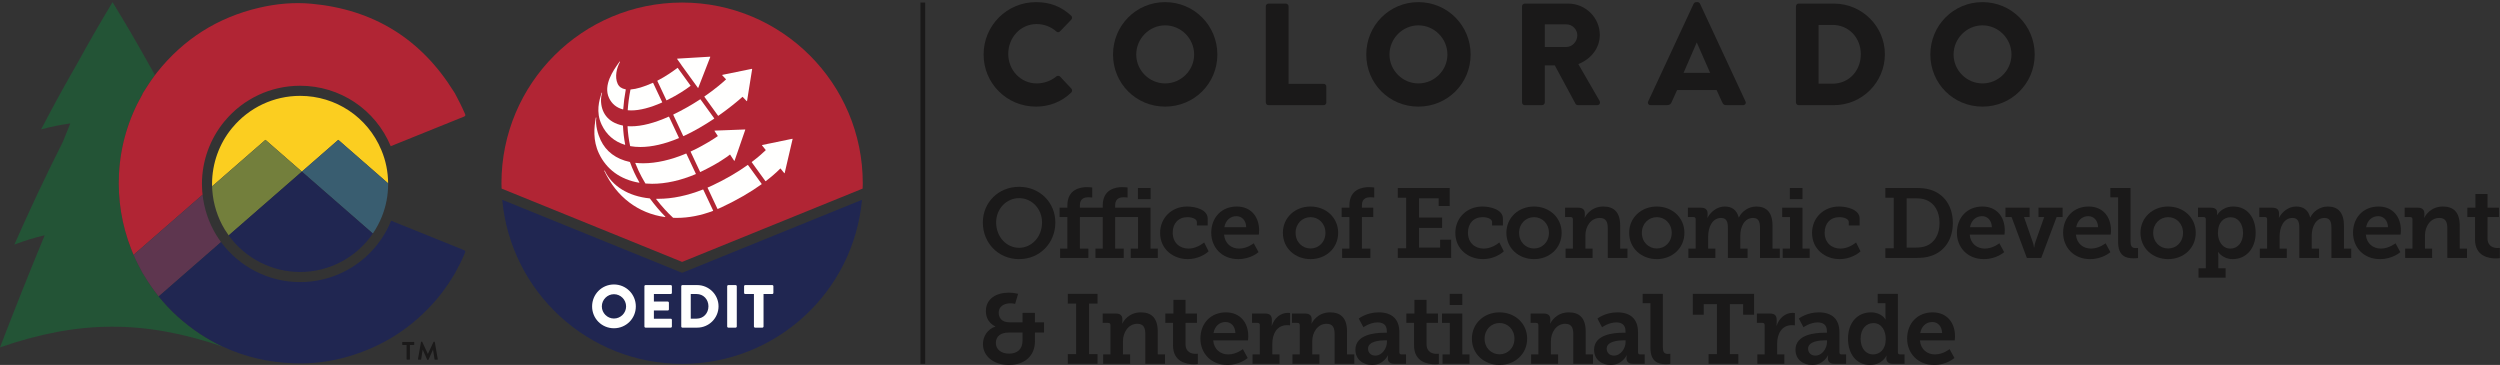 <?xml version="1.0" encoding="UTF-8"?><svg width="685px" height="100px" version="1.1" xmlns="http://www.w3.org/2000/svg" xmlns:xlink="http://www.w3.org/1999/xlink"><rect width="100%" height="100%" fill="#333333" stroke="none"/><!--Generator: Sketch 52.6 (67491) - http://www.bohemiancoding.com/sketch--><title>cooedit-logo</title><desc>Created with Sketch.</desc><g id="cooedit-logo" stroke="none" stroke-width="1" fill="none" fill-rule="evenodd"><path d="M284.058,6.592 C286.005,6.592 287.956,7.306 289.423,8.619 C289.702,8.898 290.14,8.898 290.419,8.619 L293.521,5.396 C293.837,5.076 293.837,4.605 293.48,4.278 C290.777,1.824 287.837,0.585 283.861,0.585 C275.904,0.585 269.507,6.984 269.507,14.939 C269.507,22.895 275.904,29.212 283.861,29.212 C287.4,29.212 290.816,27.982 293.521,25.356 C293.804,25.076 293.837,24.564 293.558,24.279 L290.458,20.98 C290.22,20.705 289.702,20.705 289.423,20.945 C287.997,22.178 285.962,22.855 284.097,22.855 C279.605,22.855 276.261,19.191 276.261,14.778 C276.261,10.329 279.566,6.592 284.058,6.592" id="Fill-1" fill="#1A1919"/><path d="M319.242,22.857 C314.909,22.857 311.333,19.279 311.333,14.939 C311.333,10.567 314.909,6.949 319.242,6.949 C323.62,6.949 327.195,10.567 327.195,14.939 C327.195,19.279 323.62,22.857 319.242,22.857 M319.242,0.582 C311.288,0.582 304.968,6.985 304.968,14.939 C304.968,22.895 311.288,29.212 319.242,29.212 C327.195,29.212 333.556,22.895 333.556,14.939 C333.556,6.985 327.195,0.582 319.242,0.582" id="Fill-2" fill="#1A1919"/><path d="M362.661,22.974 L353.068,22.974 L353.068,1.742 C353.068,1.336 352.712,0.985 352.316,0.985 L347.579,0.985 C347.14,0.985 346.825,1.336 346.825,1.742 L346.825,28.062 C346.825,28.457 347.14,28.815 347.579,28.815 L362.661,28.815 C363.099,28.815 363.417,28.457 363.417,28.062 L363.417,23.728 C363.417,23.329 363.099,22.974 362.661,22.974" id="Fill-3" fill="#1A1919"/><path d="M388.634,22.857 C384.296,22.857 380.718,19.279 380.718,14.939 C380.718,10.567 384.296,6.949 388.634,6.949 C393.009,6.949 396.593,10.567 396.593,14.939 C396.593,19.279 393.009,22.857 388.634,22.857 M388.634,0.582 C380.677,0.582 374.359,6.985 374.359,14.939 C374.359,22.895 380.677,29.212 388.634,29.212 C396.593,29.212 402.95,22.895 402.95,14.939 C402.95,6.985 396.593,0.582 388.634,0.582" id="Fill-4" fill="#1A1919"/><path d="M429.163,12.872 L423.279,12.872 L423.279,6.67 L429.163,6.67 C430.796,6.67 432.187,8.021 432.187,9.689 C432.187,11.366 430.796,12.872 429.163,12.872 M432.462,17.567 C435.923,16.169 438.345,13.229 438.345,9.572 C438.345,4.845 434.447,0.985 429.685,0.985 L417.788,0.985 C417.343,0.985 417.033,1.336 417.033,1.739 L417.033,28.062 C417.033,28.457 417.343,28.815 417.788,28.815 L422.521,28.815 C422.913,28.815 423.279,28.457 423.279,28.062 L423.279,17.925 L426.021,17.925 L431.702,28.457 C431.775,28.617 432.023,28.815 432.337,28.815 L437.622,28.815 C438.3,28.815 438.575,28.189 438.3,27.666 L432.462,17.567" id="Fill-5" fill="#1A1919"/><path d="M502.109,22.931 L498.29,22.931 L498.29,6.827 L502.109,6.827 C506.595,6.827 509.863,10.36 509.863,14.856 C509.863,19.392 506.595,22.931 502.109,22.931 M502.505,0.985 L492.806,0.985 C492.411,0.985 492.089,1.336 492.089,1.739 L492.089,28.059 C492.089,28.457 492.411,28.812 492.806,28.812 L502.505,28.812 C510.179,28.812 516.458,22.577 516.458,14.856 C516.458,7.224 510.179,0.985 502.505,0.985" id="Fill-6" fill="#1A1919"/><path d="M543.198,22.857 C538.857,22.857 535.281,19.279 535.281,14.939 C535.281,10.567 538.857,6.949 543.198,6.949 C547.568,6.949 551.146,10.567 551.146,14.939 C551.146,19.279 547.568,22.857 543.198,22.857 M543.198,0.582 C535.237,0.582 528.915,6.985 528.915,14.939 C528.915,22.895 535.237,29.212 543.198,29.212 C551.146,29.212 557.507,22.895 557.507,14.939 C557.507,6.985 551.146,0.582 543.198,0.582" id="Fill-7" fill="#1A1919"/><path d="M461.296,19.963 L464.915,11.628 L468.572,19.963 L461.296,19.963 Z M465.81,1.024 C465.691,0.782 465.419,0.582 465.14,0.582 L464.74,0.582 C464.456,0.582 464.179,0.782 464.058,1.024 L451.611,27.775 C451.367,28.3 451.687,28.812 452.286,28.812 L456.659,28.812 C457.454,28.812 457.812,28.569 458.087,27.86 L459.519,24.681 L470.357,24.681 L471.783,27.818 C472.187,28.679 472.351,28.812 473.171,28.812 L477.583,28.812 C478.183,28.812 478.503,28.3 478.259,27.775 L465.81,1.024 Z" id="Fill-8" fill="#1A1919"/><polygon id="Fill-9" fill="#1A1919" points="252.203 99.699 253.501 99.699 253.501 0.699 252.203 0.699"/><path d="M279.231,67.896 C282.686,67.896 285.52,64.899 285.52,60.958 C285.52,57.18 282.686,54.291 279.231,54.291 C275.776,54.291 272.942,57.18 272.942,60.958 C272.942,64.899 275.776,67.896 279.231,67.896 Z M279.231,51.187 C284.899,51.187 289.164,55.479 289.164,60.958 C289.164,66.6 284.899,71 279.231,71 C273.562,71 269.297,66.6 269.297,60.958 C269.297,55.479 273.562,51.187 279.231,51.187 Z" id="Fill-10" fill="#1A1919"/><path d="M311.789,54.562 L315.271,54.562 L315.271,51.511 L311.789,51.511 L311.789,54.562 Z M290.465,68.111 L292.462,68.111 L292.462,59.474 L290.33,59.474 L290.33,56.909 L292.462,56.909 L292.462,56.289 C292.462,51.835 296.026,51.268 297.861,51.268 C298.67,51.268 299.265,51.376 299.265,51.376 L299.265,54.129 C299.265,54.129 298.913,54.048 298.212,54.048 C297.429,54.048 295.89,54.21 295.89,56.208 L295.89,56.909 L302.153,56.909 L302.153,56.289 C302.153,51.835 305.689,51.268 307.525,51.268 C308.361,51.268 308.955,51.376 308.955,51.376 L308.955,54.129 C308.955,54.129 308.604,54.048 307.903,54.048 C307.119,54.048 305.554,54.21 305.554,56.208 L305.554,56.909 L315.244,56.909 L315.244,68.111 L317.241,68.111 L317.241,70.676 L309.819,70.676 L309.819,68.111 L311.816,68.111 L311.816,59.474 L305.554,59.474 L305.554,68.111 L307.903,68.111 L307.903,70.676 L300.155,70.676 L300.155,68.111 L302.153,68.111 L302.153,59.474 L295.89,59.474 L295.89,68.111 L298.212,68.111 L298.212,70.676 L290.465,70.676 L290.465,68.111 Z" id="Fill-11" fill="#1A1919"/><path d="M325.266,56.586 C327.561,56.586 330.907,57.449 330.907,59.879 L330.907,61.769 L327.938,61.769 L327.938,60.851 C327.938,59.933 326.534,59.501 325.374,59.501 C322.863,59.501 321.325,61.229 321.325,63.738 C321.325,66.573 323.295,68.111 325.644,68.111 C327.587,68.111 329.18,67.032 329.936,66.437 L331.151,68.867 C330.205,69.758 328.073,71 325.455,71 C321.433,71 317.87,68.273 317.87,63.819 C317.87,59.717 321.028,56.586 325.266,56.586" id="Fill-12" fill="#1A1919"/><path d="M341.465,62.254 C341.411,60.364 340.25,59.23 338.793,59.23 C337.038,59.23 335.797,60.445 335.473,62.254 L341.465,62.254 Z M338.874,56.586 C342.842,56.586 345.001,59.474 345.001,63.118 C345.001,63.522 344.92,64.278 344.92,64.278 L335.392,64.278 C335.608,66.815 337.444,68.111 339.522,68.111 C341.762,68.111 343.517,66.654 343.517,66.654 L344.839,69.083 C344.839,69.083 342.734,71 339.279,71 C334.717,71 331.883,67.707 331.883,63.793 C331.883,59.555 334.744,56.586 338.874,56.586 Z" id="Fill-13" fill="#1A1919"/><path d="M359.097,68.084 C361.31,68.084 363.172,66.357 363.172,63.793 C363.172,61.255 361.31,59.501 359.097,59.501 C356.856,59.501 354.993,61.255 354.993,63.793 C354.993,66.357 356.856,68.084 359.097,68.084 Z M359.07,56.586 C363.28,56.586 366.655,59.582 366.655,63.793 C366.655,68.03 363.28,71 359.097,71 C354.886,71 351.512,68.03 351.512,63.793 C351.512,59.582 354.886,56.586 359.07,56.586 Z" id="Fill-14" fill="#1A1919"/><path d="M367.738,68.111 L369.737,68.111 L369.737,59.474 L367.604,59.474 L367.604,56.909 L369.737,56.909 L369.737,56.289 C369.737,51.835 373.299,51.268 375.135,51.268 C375.945,51.268 376.538,51.376 376.538,51.376 L376.538,54.129 C376.538,54.129 376.188,54.048 375.486,54.048 C374.702,54.048 373.164,54.21 373.164,56.208 L373.164,56.909 L376.269,56.909 L376.269,59.474 L373.164,59.474 L373.164,68.111 L375.486,68.111 L375.486,70.676 L367.738,70.676 L367.738,68.111" id="Fill-15" fill="#1A1919"/><polyline id="Fill-16" fill="#1A1919" points="382.993 68.03 385.287 68.03 385.287 54.184 382.993 54.184 382.993 51.511 397.218 51.511 397.218 56.45 394.196 56.45 394.196 54.345 388.823 54.345 388.823 59.608 395.14 59.608 395.14 62.443 388.823 62.443 388.823 67.842 394.6 67.842 394.6 65.682 397.623 65.682 397.623 70.676 382.993 70.676 382.993 68.03"/><path d="M406.157,56.586 C408.452,56.586 411.799,57.449 411.799,59.879 L411.799,61.769 L408.829,61.769 L408.829,60.851 C408.829,59.933 407.426,59.501 406.266,59.501 C403.755,59.501 402.217,61.229 402.217,63.738 C402.217,66.573 404.187,68.111 406.535,68.111 C408.479,68.111 410.072,67.032 410.827,66.437 L412.042,68.867 C411.097,69.758 408.965,71 406.347,71 C402.324,71 398.762,68.273 398.762,63.819 C398.762,59.717 401.919,56.586 406.157,56.586" id="Fill-17" fill="#1A1919"/><path d="M420.332,68.084 C422.546,68.084 424.408,66.357 424.408,63.793 C424.408,61.255 422.546,59.501 420.332,59.501 C418.092,59.501 416.23,61.255 416.23,63.793 C416.23,66.357 418.092,68.084 420.332,68.084 Z M420.305,56.586 C424.516,56.586 427.89,59.582 427.89,63.793 C427.89,68.03 424.516,71 420.332,71 C416.121,71 412.747,68.03 412.747,63.793 C412.747,59.582 416.121,56.586 420.305,56.586 Z" id="Fill-18" fill="#1A1919"/><path d="M428.974,68.111 L430.972,68.111 L430.972,60.067 C430.972,59.689 430.755,59.474 430.378,59.474 L428.839,59.474 L428.839,56.909 L432.456,56.909 C433.671,56.909 434.238,57.477 434.238,58.448 L434.238,59.069 C434.238,59.366 434.184,59.663 434.184,59.663 L434.238,59.663 C434.4,59.23 435.858,56.586 439.313,56.586 C442.254,56.586 443.928,58.178 443.928,61.822 L443.928,68.111 L445.926,68.111 L445.926,70.676 L440.527,70.676 L440.527,62.524 C440.527,60.851 440.069,59.717 438.341,59.717 C435.858,59.717 434.4,62.092 434.4,64.494 L434.4,68.111 L436.37,68.111 L436.37,70.676 L428.974,70.676 L428.974,68.111" id="Fill-19" fill="#1A1919"/><path d="M453.974,68.084 C456.188,68.084 458.05,66.357 458.05,63.793 C458.05,61.255 456.188,59.501 453.974,59.501 C451.734,59.501 449.871,61.255 449.871,63.793 C449.871,66.357 451.734,68.084 453.974,68.084 Z M453.947,56.586 C458.157,56.586 461.531,59.582 461.531,63.793 C461.531,68.03 458.157,71 453.974,71 C449.763,71 446.389,68.03 446.389,63.793 C446.389,59.582 449.763,56.586 453.947,56.586 Z" id="Fill-20" fill="#1A1919"/><path d="M462.615,68.111 L464.613,68.111 L464.613,60.041 C464.613,59.663 464.397,59.474 464.02,59.474 L462.481,59.474 L462.481,56.909 L466.071,56.909 C467.285,56.909 467.879,57.477 467.879,58.448 L467.879,59.069 C467.879,59.366 467.825,59.663 467.825,59.663 L467.879,59.663 C468.581,58.259 470.309,56.586 472.576,56.586 C474.492,56.586 475.869,57.477 476.409,59.582 L476.463,59.582 C477.219,57.962 479.054,56.586 481.24,56.586 C484.021,56.586 485.667,58.205 485.667,61.822 L485.667,68.111 L487.665,68.111 L487.665,70.676 L482.239,70.676 L482.239,62.47 C482.239,60.904 481.943,59.717 480.35,59.717 C478.001,59.717 476.841,62.065 476.841,64.603 L476.841,68.111 L478.838,68.111 L478.838,70.676 L473.44,70.676 L473.44,62.47 C473.44,60.985 473.197,59.717 471.577,59.717 C469.148,59.717 468.041,62.281 468.041,64.765 L468.041,68.111 L470.012,68.111 L470.012,70.676 L462.615,70.676 L462.615,68.111" id="Fill-21" fill="#1A1919"/><path d="M490.425,54.562 L493.88,54.562 L493.88,51.511 L490.425,51.511 L490.425,54.562 Z M488.454,68.111 L490.452,68.111 L490.452,59.474 L488.32,59.474 L488.32,56.909 L493.88,56.909 L493.88,68.111 L495.851,68.111 L495.851,70.676 L488.454,70.676 L488.454,68.111 Z" id="Fill-22" fill="#1A1919"/><path d="M503.897,56.586 C506.192,56.586 509.538,57.449 509.538,59.879 L509.538,61.769 L506.569,61.769 L506.569,60.851 C506.569,59.933 505.165,59.501 504.005,59.501 C501.494,59.501 499.956,61.229 499.956,63.738 C499.956,66.573 501.926,68.111 504.275,68.111 C506.218,68.111 507.811,67.032 508.567,66.437 L509.781,68.867 C508.836,69.758 506.704,71 504.086,71 C500.064,71 496.501,68.273 496.501,63.819 C496.501,59.717 499.658,56.586 503.897,56.586" id="Fill-23" fill="#1A1919"/><path d="M524.74,67.842 C525.955,67.842 526.927,67.733 527.871,67.355 C530.058,66.465 531.435,64.225 531.435,61.094 C531.435,57.855 529.977,55.641 527.737,54.777 C526.765,54.399 525.874,54.345 524.74,54.345 L522.419,54.345 L522.419,67.842 L524.74,67.842 Z M516.588,68.03 L518.883,68.03 L518.883,54.184 L516.588,54.184 L516.588,51.511 L524.875,51.511 C526.413,51.511 527.628,51.592 528.87,51.97 C532.595,53.076 535.078,56.369 535.078,61.094 C535.078,65.628 532.784,68.895 529.14,70.109 C527.844,70.567 526.494,70.676 524.903,70.676 L516.588,70.676 L516.588,68.03 Z" id="Fill-24" fill="#1A1919"/><path d="M545.773,62.254 C545.719,60.364 544.558,59.23 543.101,59.23 C541.346,59.23 540.105,60.445 539.78,62.254 L545.773,62.254 Z M543.182,56.586 C547.15,56.586 549.309,59.474 549.309,63.118 C549.309,63.522 549.228,64.278 549.228,64.278 L539.699,64.278 C539.915,66.815 541.751,68.111 543.829,68.111 C546.07,68.111 547.824,66.654 547.824,66.654 L549.147,69.083 C549.147,69.083 547.041,71 543.586,71 C539.025,71 536.191,67.707 536.191,63.793 C536.191,59.555 539.052,56.586 543.182,56.586 Z" id="Fill-25" fill="#1A1919"/><path d="M549.501,56.909 L556.114,56.909 L556.114,59.474 L554.576,59.474 L556.951,66.276 C557.221,66.978 557.302,67.787 557.302,67.787 L557.383,67.787 C557.383,67.787 557.464,66.978 557.707,66.276 L560.11,59.474 L558.544,59.474 L558.544,56.909 L565.157,56.909 L565.157,59.474 L563.511,59.474 L559.3,70.676 L555.359,70.676 L551.175,59.474 L549.501,59.474 L549.501,56.909" id="Fill-26" fill="#1A1919"/><path d="M574.878,62.254 C574.824,60.364 573.663,59.23 572.206,59.23 C570.451,59.23 569.21,60.445 568.886,62.254 L574.878,62.254 Z M572.287,56.586 C576.255,56.586 578.414,59.474 578.414,63.118 C578.414,63.522 578.333,64.278 578.333,64.278 L568.805,64.278 C569.021,66.815 570.857,68.111 572.935,68.111 C575.175,68.111 576.93,66.654 576.93,66.654 L578.252,69.083 C578.252,69.083 576.147,71 572.692,71 C568.13,71 565.296,67.707 565.296,63.793 C565.296,59.555 568.157,56.586 572.287,56.586 Z" id="Fill-27" fill="#1A1919"/><path d="M580.362,54.075 L578.23,54.075 L578.23,51.511 L583.763,51.511 L583.763,66.087 C583.763,67.329 584.032,67.977 585.166,67.977 C585.544,67.977 585.815,67.949 585.815,67.949 L585.815,70.703 C585.815,70.703 585.247,70.784 584.572,70.784 C582.386,70.784 580.362,70.055 580.362,66.303 L580.362,54.075" id="Fill-28" fill="#1A1919"/><path d="M594.076,68.084 C596.289,68.084 598.152,66.357 598.152,63.793 C598.152,61.255 596.289,59.501 594.076,59.501 C591.835,59.501 589.973,61.255 589.973,63.793 C589.973,66.357 591.835,68.084 594.076,68.084 Z M594.049,56.586 C598.26,56.586 601.634,59.582 601.634,63.793 C601.634,68.03 598.26,71 594.076,71 C589.865,71 586.491,68.03 586.491,63.793 C586.491,59.582 589.865,56.586 594.049,56.586 Z" id="Fill-29" fill="#1A1919"/><path d="M611.14,68.111 C613.029,68.111 614.595,66.573 614.595,63.847 C614.595,61.229 613.191,59.527 611.166,59.527 C609.385,59.527 607.711,60.823 607.711,63.874 C607.711,66.006 608.899,68.111 611.14,68.111 Z M604.391,73.51 L604.391,60.067 C604.391,59.689 604.175,59.474 603.797,59.474 L602.259,59.474 L602.259,56.909 L605.795,56.909 C607.064,56.909 607.495,57.503 607.495,58.205 L607.495,58.286 C607.495,58.61 607.468,58.907 607.468,58.907 L607.523,58.907 C607.523,58.907 608.71,56.586 611.949,56.586 C615.674,56.586 618.05,59.527 618.05,63.793 C618.05,68.165 615.377,71 611.76,71 C609.034,71 607.792,69.057 607.792,69.057 L607.738,69.057 C607.738,69.057 607.82,69.542 607.82,70.244 L607.82,73.51 L609.817,73.51 L609.817,76.074 L602.394,76.074 L602.394,73.51 L604.391,73.51 Z" id="Fill-30" fill="#1A1919"/><path d="M619.188,68.111 L621.185,68.111 L621.185,60.041 C621.185,59.663 620.969,59.474 620.591,59.474 L619.053,59.474 L619.053,56.909 L622.643,56.909 C623.858,56.909 624.451,57.477 624.451,58.448 L624.451,59.069 C624.451,59.366 624.397,59.663 624.397,59.663 L624.451,59.663 C625.153,58.259 626.88,56.586 629.148,56.586 C631.065,56.586 632.441,57.477 632.981,59.582 L633.034,59.582 C633.79,57.962 635.626,56.586 637.813,56.586 C640.593,56.586 642.239,58.205 642.239,61.822 L642.239,68.111 L644.237,68.111 L644.237,70.676 L638.811,70.676 L638.811,62.47 C638.811,60.904 638.514,59.717 636.922,59.717 C634.573,59.717 633.412,62.065 633.412,64.603 L633.412,68.111 L635.41,68.111 L635.41,70.676 L630.012,70.676 L630.012,62.47 C630.012,60.985 629.769,59.717 628.149,59.717 C625.72,59.717 624.612,62.281 624.612,64.765 L624.612,68.111 L626.583,68.111 L626.583,70.676 L619.188,70.676 L619.188,68.111" id="Fill-31" fill="#1A1919"/><path d="M654.312,62.254 C654.258,60.364 653.097,59.23 651.64,59.23 C649.885,59.23 648.644,60.445 648.32,62.254 L654.312,62.254 Z M651.721,56.586 C655.689,56.586 657.848,59.474 657.848,63.118 C657.848,63.522 657.767,64.278 657.767,64.278 L648.238,64.278 C648.454,66.815 650.29,68.111 652.368,68.111 C654.609,68.111 656.363,66.654 656.363,66.654 L657.686,69.083 C657.686,69.083 655.58,71 652.125,71 C647.564,71 644.73,67.707 644.73,63.793 C644.73,59.555 647.591,56.586 651.721,56.586 Z" id="Fill-32" fill="#1A1919"/><path d="M659.013,68.111 L661.01,68.111 L661.01,60.067 C661.01,59.689 660.794,59.474 660.416,59.474 L658.878,59.474 L658.878,56.909 L662.494,56.909 C663.709,56.909 664.277,57.477 664.277,58.448 L664.277,59.069 C664.277,59.366 664.222,59.663 664.222,59.663 L664.277,59.663 C664.438,59.23 665.896,56.586 669.351,56.586 C672.293,56.586 673.967,58.178 673.967,61.822 L673.967,68.111 L675.964,68.111 L675.964,70.676 L670.566,70.676 L670.566,62.524 C670.566,60.851 670.107,59.717 668.379,59.717 C665.896,59.717 664.438,62.092 664.438,64.494 L664.438,68.111 L666.408,68.111 L666.408,70.676 L659.013,70.676 L659.013,68.111" id="Fill-33" fill="#1A1919"/><path d="M678.154,59.474 L676.049,59.474 L676.049,56.909 L678.263,56.909 L678.263,53.157 L681.582,53.157 L681.582,56.909 L684.714,56.909 L684.714,59.474 L681.582,59.474 L681.582,65.277 C681.582,67.626 683.364,67.949 684.336,67.949 C684.714,67.949 684.956,67.923 684.956,67.923 L684.956,70.73 C684.956,70.73 684.525,70.811 683.904,70.811 C681.96,70.811 678.154,70.244 678.154,65.628 L678.154,59.474" id="Fill-34" fill="#1A1919"/><path d="M276.478,96.896 C278.718,96.896 280.175,95.708 280.175,93.306 L280.175,91.119 L276.369,91.119 C274.237,91.119 272.861,92.118 272.861,93.98 C272.861,95.681 274.264,96.896 276.478,96.896 Z M272.726,89.473 L272.726,89.419 C272.726,89.419 270.134,88.474 270.134,85.234 C270.134,81.834 272.995,80.187 276.423,80.187 C277.692,80.187 278.96,80.511 278.96,80.511 L278.151,83.264 C278.151,83.264 277.476,83.103 276.856,83.103 C275.073,83.103 273.643,84.02 273.643,85.64 C273.643,86.854 274.264,88.312 276.585,88.312 L280.175,88.312 L280.175,85.721 L283.576,85.721 L283.576,88.312 L286.06,88.312 L286.06,91.119 L283.576,91.119 L283.576,93.494 C283.576,97.408 280.877,100 276.45,100 C272.131,100 269.324,97.489 269.324,94.277 C269.324,92.145 270.62,90.174 272.726,89.473 Z" id="Fill-35" fill="#1A1919"/><polyline id="Fill-36" fill="#1A1919" points="292.571 97.03 294.865 97.03 294.865 83.184 292.571 83.184 292.571 80.511 300.723 80.511 300.723 83.184 298.402 83.184 298.402 97.03 300.723 97.03 300.723 99.676 292.571 99.676 292.571 97.03"/><path d="M302.264,97.111 L304.262,97.111 L304.262,89.067 C304.262,88.689 304.045,88.474 303.668,88.474 L302.129,88.474 L302.129,85.909 L305.746,85.909 C306.961,85.909 307.528,86.477 307.528,87.448 L307.528,88.069 C307.528,88.366 307.474,88.663 307.474,88.663 L307.528,88.663 C307.69,88.23 309.148,85.586 312.603,85.586 C315.544,85.586 317.218,87.178 317.218,90.822 L317.218,97.111 L319.216,97.111 L319.216,99.676 L313.817,99.676 L313.817,91.524 C313.817,89.851 313.359,88.717 311.631,88.717 C309.148,88.717 307.69,91.092 307.69,93.494 L307.69,97.111 L309.66,97.111 L309.66,99.676 L302.264,99.676 L302.264,97.111" id="Fill-37" fill="#1A1919"/><path d="M321.406,88.474 L319.301,88.474 L319.301,85.909 L321.515,85.909 L321.515,82.157 L324.834,82.157 L324.834,85.909 L327.966,85.909 L327.966,88.474 L324.834,88.474 L324.834,94.277 C324.834,96.626 326.616,96.949 327.588,96.949 C327.966,96.949 328.208,96.923 328.208,96.923 L328.208,99.73 C328.208,99.73 327.777,99.811 327.155,99.811 C325.212,99.811 321.406,99.244 321.406,94.628 L321.406,88.474" id="Fill-38" fill="#1A1919"/><path d="M338.495,91.254 C338.441,89.364 337.28,88.23 335.822,88.23 C334.069,88.23 332.826,89.445 332.502,91.254 L338.495,91.254 Z M335.904,85.586 C339.871,85.586 342.031,88.474 342.031,92.118 C342.031,92.522 341.95,93.278 341.95,93.278 L332.421,93.278 C332.638,95.815 334.473,97.111 336.551,97.111 C338.792,97.111 340.546,95.654 340.546,95.654 L341.869,98.083 C341.869,98.083 339.764,100 336.309,100 C331.746,100 328.912,96.707 328.912,92.793 C328.912,88.555 331.774,85.586 335.904,85.586 Z" id="Fill-39" fill="#1A1919"/><path d="M343.196,97.111 L345.194,97.111 L345.194,89.067 C345.194,88.689 344.977,88.474 344.6,88.474 L343.061,88.474 L343.061,85.909 L346.651,85.909 C347.865,85.909 348.487,86.422 348.487,87.583 L348.487,88.393 C348.487,88.905 348.432,89.257 348.432,89.257 L348.487,89.257 C349.108,87.286 350.754,85.721 352.86,85.721 C353.183,85.721 353.48,85.774 353.48,85.774 L353.48,89.148 C353.48,89.148 353.129,89.095 352.643,89.095 C349.863,89.095 348.621,91.524 348.621,94.115 L348.621,97.111 L350.592,97.111 L350.592,99.676 L343.196,99.676 L343.196,97.111" id="Fill-40" fill="#1A1919"/><path d="M354.13,97.111 L356.128,97.111 L356.128,89.067 C356.128,88.689 355.911,88.474 355.534,88.474 L353.995,88.474 L353.995,85.909 L357.613,85.909 C358.827,85.909 359.394,86.477 359.394,87.448 L359.394,88.069 C359.394,88.366 359.34,88.663 359.34,88.663 L359.394,88.663 C359.556,88.23 361.014,85.586 364.469,85.586 C367.41,85.586 369.084,87.178 369.084,90.822 L369.084,97.111 L371.082,97.111 L371.082,99.676 L365.683,99.676 L365.683,91.524 C365.683,89.851 365.225,88.717 363.497,88.717 C361.014,88.717 359.556,91.092 359.556,93.494 L359.556,97.111 L361.527,97.111 L361.527,99.676 L354.13,99.676 L354.13,97.111" id="Fill-41" fill="#1A1919"/><path d="M376.836,97.436 C378.698,97.436 380.021,95.438 380.021,93.71 L380.021,93.252 L379.454,93.252 C378.105,93.252 374.838,93.468 374.838,95.546 C374.838,96.571 375.567,97.436 376.836,97.436 Z M379.13,91.173 L379.994,91.173 L379.994,90.714 C379.994,88.96 378.887,88.339 377.456,88.339 C375.405,88.339 373.57,89.661 373.57,89.661 L372.301,87.286 C372.301,87.286 374.434,85.586 377.753,85.586 C381.451,85.586 383.422,87.502 383.422,91.011 L383.422,96.518 C383.422,96.923 383.638,97.111 384.016,97.111 L385.257,97.111 L385.257,99.676 L382.019,99.676 C380.749,99.676 380.264,99.001 380.264,98.218 L380.264,98.057 C380.264,97.624 380.345,97.354 380.345,97.354 L380.291,97.354 C380.291,97.354 379.13,100 375.945,100 C373.597,100 371.383,98.623 371.383,95.815 C371.383,91.605 376.917,91.173 379.13,91.173 Z" id="Fill-42" fill="#1A1919"/><path d="M387.447,88.474 L385.342,88.474 L385.342,85.909 L387.556,85.909 L387.556,82.157 L390.875,82.157 L390.875,85.909 L394.007,85.909 L394.007,88.474 L390.875,88.474 L390.875,94.277 C390.875,96.626 392.657,96.949 393.629,96.949 C394.007,96.949 394.249,96.923 394.249,96.923 L394.249,99.73 C394.249,99.73 393.818,99.811 393.197,99.811 C391.253,99.811 387.447,99.244 387.447,94.628 L387.447,88.474" id="Fill-43" fill="#1A1919"/><path d="M397.221,83.562 L400.676,83.562 L400.676,80.511 L397.221,80.511 L397.221,83.562 Z M395.251,97.111 L397.248,97.111 L397.248,88.474 L395.116,88.474 L395.116,85.909 L400.676,85.909 L400.676,97.111 L402.647,97.111 L402.647,99.676 L395.251,99.676 L395.251,97.111 Z" id="Fill-44" fill="#1A1919"/><path d="M410.882,97.084 C413.095,97.084 414.957,95.357 414.957,92.793 C414.957,90.255 413.095,88.501 410.882,88.501 C408.641,88.501 406.779,90.255 406.779,92.793 C406.779,95.357 408.641,97.084 410.882,97.084 Z M410.855,85.586 C415.066,85.586 418.44,88.582 418.44,92.793 C418.44,97.03 415.066,100 410.882,100 C406.671,100 403.297,97.03 403.297,92.793 C403.297,88.582 406.671,85.586 410.855,85.586 Z" id="Fill-45" fill="#1A1919"/><path d="M419.524,97.111 L421.521,97.111 L421.521,89.067 C421.521,88.689 421.305,88.474 420.927,88.474 L419.389,88.474 L419.389,85.909 L423.005,85.909 C424.22,85.909 424.787,86.477 424.787,87.448 L424.787,88.069 C424.787,88.366 424.733,88.663 424.733,88.663 L424.787,88.663 C424.948,88.23 426.406,85.586 429.862,85.586 C432.804,85.586 434.478,87.178 434.478,90.822 L434.478,97.111 L436.475,97.111 L436.475,99.676 L431.076,99.676 L431.076,91.524 C431.076,89.851 430.617,88.717 428.89,88.717 C426.406,88.717 424.948,91.092 424.948,93.494 L424.948,97.111 L426.919,97.111 L426.919,99.676 L419.524,99.676 L419.524,97.111" id="Fill-46" fill="#1A1919"/><path d="M442.229,97.436 C444.091,97.436 445.414,95.438 445.414,93.71 L445.414,93.252 L444.847,93.252 C443.497,93.252 440.232,93.468 440.232,95.546 C440.232,96.571 440.96,97.436 442.229,97.436 Z M444.524,91.173 L445.387,91.173 L445.387,90.714 C445.387,88.96 444.28,88.339 442.85,88.339 C440.798,88.339 438.963,89.661 438.963,89.661 L437.694,87.286 C437.694,87.286 439.826,85.586 443.147,85.586 C446.845,85.586 448.815,87.502 448.815,91.011 L448.815,96.518 C448.815,96.923 449.031,97.111 449.408,97.111 L450.651,97.111 L450.651,99.676 L447.411,99.676 C446.143,99.676 445.656,99.001 445.656,98.218 L445.656,98.057 C445.656,97.624 445.738,97.354 445.738,97.354 L445.684,97.354 C445.684,97.354 444.524,100 441.338,100 C438.989,100 436.777,98.623 436.777,95.815 C436.777,91.605 442.31,91.173 444.524,91.173 Z" id="Fill-47" fill="#1A1919"/><path d="M452.22,83.075 L450.087,83.075 L450.087,80.511 L455.621,80.511 L455.621,95.087 C455.621,96.329 455.891,96.977 457.025,96.977 C457.403,96.977 457.672,96.949 457.672,96.949 L457.672,99.703 C457.672,99.703 457.106,99.784 456.431,99.784 C454.244,99.784 452.22,99.055 452.22,95.303 L452.22,83.075" id="Fill-48" fill="#1A1919"/><polyline id="Fill-49" fill="#1A1919" points="468.149 97.03 470.443 97.03 470.443 83.345 466.826 83.345 466.826 86.233 463.83 86.233 463.83 80.511 480.619 80.511 480.619 86.233 477.623 86.233 477.623 83.345 473.979 83.345 473.979 97.03 476.301 97.03 476.301 99.676 468.149 99.676 468.149 97.03"/><path d="M481.515,97.111 L483.512,97.111 L483.512,89.067 C483.512,88.689 483.296,88.474 482.918,88.474 L481.38,88.474 L481.38,85.909 L484.97,85.909 C486.185,85.909 486.805,86.422 486.805,87.583 L486.805,88.393 C486.805,88.905 486.751,89.257 486.751,89.257 L486.805,89.257 C487.426,87.286 489.072,85.721 491.178,85.721 C491.502,85.721 491.799,85.774 491.799,85.774 L491.799,89.148 C491.799,89.148 491.447,89.095 490.962,89.095 C488.182,89.095 486.94,91.524 486.94,94.115 L486.94,97.111 L488.91,97.111 L488.91,99.676 L481.515,99.676 L481.515,97.111" id="Fill-50" fill="#1A1919"/><path d="M497.416,97.436 C499.279,97.436 500.601,95.438 500.601,93.71 L500.601,93.252 L500.034,93.252 C498.685,93.252 495.418,93.468 495.418,95.546 C495.418,96.571 496.147,97.436 497.416,97.436 Z M499.71,91.173 L500.574,91.173 L500.574,90.714 C500.574,88.96 499.467,88.339 498.036,88.339 C495.986,88.339 494.15,89.661 494.15,89.661 L492.881,87.286 C492.881,87.286 495.014,85.586 498.333,85.586 C502.031,85.586 504.002,87.502 504.002,91.011 L504.002,96.518 C504.002,96.923 504.218,97.111 504.596,97.111 L505.837,97.111 L505.837,99.676 L502.599,99.676 C501.329,99.676 500.844,99.001 500.844,98.218 L500.844,98.057 C500.844,97.624 500.925,97.354 500.925,97.354 L500.871,97.354 C500.871,97.354 499.71,100 496.525,100 C494.177,100 491.963,98.623 491.963,95.815 C491.963,91.605 497.497,91.173 499.71,91.173 Z" id="Fill-51" fill="#1A1919"/><path d="M513.21,97.111 C515.019,97.111 516.693,95.815 516.693,92.874 C516.693,90.633 515.585,88.527 513.319,88.527 C511.374,88.527 509.809,90.066 509.809,92.793 C509.809,95.411 511.213,97.111 513.21,97.111 Z M512.644,85.586 C515.585,85.586 516.612,87.529 516.612,87.529 L516.665,87.529 C516.665,87.529 516.612,87.124 516.612,86.558 L516.612,83.075 L514.479,83.075 L514.479,80.511 L520.012,80.511 L520.012,96.518 C520.012,96.923 520.229,97.111 520.607,97.111 L521.848,97.111 L521.848,99.676 L518.609,99.676 C517.367,99.676 516.855,99.001 516.855,98.218 L516.855,98.057 C516.855,97.679 516.935,97.436 516.935,97.436 L516.881,97.436 C516.881,97.436 515.802,100 512.373,100 C508.702,100 506.354,97.058 506.354,92.793 C506.354,88.42 508.918,85.586 512.644,85.586 Z" id="Fill-52" fill="#1A1919"/><path d="M532.137,91.254 C532.082,89.364 530.922,88.23 529.464,88.23 C527.71,88.23 526.468,89.445 526.144,91.254 L532.137,91.254 Z M529.545,85.586 C533.513,85.586 535.673,88.474 535.673,92.118 C535.673,92.522 535.592,93.278 535.592,93.278 L526.063,93.278 C526.279,95.815 528.114,97.111 530.193,97.111 C532.434,97.111 534.188,95.654 534.188,95.654 L535.511,98.083 C535.511,98.083 533.405,100 529.95,100 C525.388,100 522.554,96.707 522.554,92.793 C522.554,88.555 525.415,85.586 529.545,85.586 Z" id="Fill-53" fill="#1A1919"/><path d="M236.361,51.675 C236.376,51.183 236.399,50.694 236.399,50.199 C236.399,22.861 214.237,0.699 186.899,0.699 C159.561,0.699 137.399,22.861 137.399,50.199 C137.399,50.694 137.422,51.183 137.437,51.675 L186.899,71.761 L236.361,51.675" id="Fill-54" fill="#B12534"/><path d="M186.899,74.758 L186.377,74.546 L137.616,54.745 C139.912,79.951 161.095,99.698 186.899,99.698 C212.703,99.698 233.885,79.95 236.182,54.745 L186.899,74.758" id="Fill-55" fill="#202651"/><path d="M168.219,87.275 C170.052,87.275 171.551,85.776 171.551,83.959 C171.551,82.127 170.052,80.61 168.219,80.61 C166.403,80.61 164.903,82.127 164.903,83.959 C164.903,85.776 166.403,87.275 168.219,87.275 Z M168.219,77.944 C171.551,77.944 174.217,80.627 174.217,83.959 C174.217,87.292 171.551,89.941 168.219,89.941 C164.886,89.941 162.237,87.292 162.237,83.959 C162.237,80.627 164.886,77.944 168.219,77.944 Z" id="Fill-56" fill="#FFFFFE"/><path d="M176.568,78.428 C176.568,78.261 176.7,78.111 176.884,78.111 L183.782,78.111 C183.965,78.111 184.099,78.261 184.099,78.428 L184.099,80.244 C184.099,80.411 183.965,80.561 183.782,80.561 L179.166,80.561 L179.166,82.626 L182.966,82.626 C183.132,82.626 183.282,82.776 183.282,82.943 L183.282,84.759 C183.282,84.943 183.132,85.076 182.966,85.076 L179.166,85.076 L179.166,87.326 L183.782,87.326 C183.965,87.326 184.099,87.476 184.099,87.642 L184.099,89.459 C184.099,89.625 183.965,89.775 183.782,89.775 L176.884,89.775 C176.7,89.775 176.568,89.625 176.568,89.459 L176.568,78.428" id="Fill-57" fill="#FFFFFE"/><path d="M190.864,87.309 C192.747,87.309 194.113,85.826 194.113,83.926 C194.113,82.043 192.747,80.561 190.864,80.561 L189.265,80.561 L189.265,87.309 L190.864,87.309 Z M186.665,78.428 C186.665,78.261 186.799,78.111 186.965,78.111 L191.031,78.111 C194.247,78.111 196.879,80.727 196.879,83.926 C196.879,87.159 194.247,89.775 191.031,89.775 L186.965,89.775 C186.799,89.775 186.665,89.625 186.665,89.459 L186.665,78.428 Z" id="Fill-58" fill="#FFFFFE"/><path d="M199.246,78.428 C199.246,78.261 199.396,78.111 199.563,78.111 L201.562,78.111 C201.729,78.111 201.879,78.261 201.879,78.428 L201.879,89.459 C201.879,89.625 201.729,89.775 201.562,89.775 L199.563,89.775 C199.396,89.775 199.246,89.625 199.246,89.459 L199.246,78.428" id="Fill-59" fill="#FFFFFE"/><path d="M206.577,80.561 L204.195,80.561 C204.012,80.561 203.878,80.411 203.878,80.244 L203.878,78.428 C203.878,78.261 204.012,78.111 204.195,78.111 L211.593,78.111 C211.777,78.111 211.909,78.261 211.909,78.428 L211.909,80.244 C211.909,80.411 211.777,80.561 211.593,80.561 L209.21,80.561 L209.21,89.459 C209.21,89.625 209.061,89.775 208.894,89.775 L206.894,89.775 C206.728,89.775 206.577,89.625 206.577,89.459 L206.577,80.561" id="Fill-60" fill="#FFFFFE"/><path d="M187.38,37.244 C187.482,37.2 187.58,37.155 187.683,37.107 C190.243,35.904 192.932,34.359 195.673,32.516 C195.687,32.506 195.698,32.489 195.702,32.47 C195.706,32.451 195.702,32.431 195.689,32.416 L191.939,27.235 C191.918,27.203 191.872,27.193 191.844,27.217 C189.49,28.763 187.023,30.158 184.507,31.367 C184.474,31.384 184.459,31.426 184.476,31.461 L187.198,37.25 C187.208,37.276 187.233,37.29 187.261,37.29 C187.271,37.29 187.279,37.288 187.29,37.284 L187.38,37.244" id="Fill-61" fill="#FFFFFE"/><path d="M170.675,29.975 C170.681,29.976 170.687,29.977 170.694,29.977 C170.708,29.977 170.723,29.973 170.735,29.965 C170.752,29.952 170.763,29.933 170.765,29.912 C170.885,28.189 171.12,26.385 171.463,24.55 C171.467,24.532 171.463,24.512 171.453,24.497 C171.44,24.482 171.423,24.471 171.404,24.468 C170.359,24.295 169.633,23.789 169.244,22.963 C168.375,21.112 168.969,18.553 169.886,16.959 C169.904,16.925 169.894,16.884 169.862,16.863 C169.829,16.843 169.789,16.852 169.766,16.883 C169.688,16.996 169.598,17.122 169.503,17.256 C168.108,19.219 165.21,23.302 166.875,26.844 C167.631,28.451 168.909,29.504 170.675,29.975" id="Fill-62" fill="#FFFFFE"/><path d="M191.861,47.124 C191.867,47.127 191.876,47.128 191.884,47.128 C191.895,47.128 191.905,47.126 191.916,47.122 C196.699,44.828 199.145,43.042 200.027,42.333 L201.152,44.04 C201.165,44.061 201.19,44.067 201.219,44.072 C201.247,44.069 201.27,44.05 201.279,44.025 L204.2,35.569 C204.206,35.546 204.205,35.522 204.19,35.503 C204.177,35.485 204.156,35.475 204.133,35.475 L204.131,35.475 L195.843,35.788 C195.818,35.789 195.795,35.804 195.782,35.826 C195.771,35.849 195.771,35.877 195.786,35.898 L196.695,37.28 C195.868,37.862 193.14,39.703 189.272,41.497 C189.255,41.506 189.24,41.519 189.234,41.537 C189.227,41.555 189.23,41.574 189.238,41.592 L191.821,47.088 C191.827,47.105 191.842,47.118 191.861,47.124" id="Fill-63" fill="#FFFFFE"/><path d="M186.695,17.79 C186.695,17.806 186.699,17.822 186.709,17.836 L191.213,24.059 C191.226,24.078 191.247,24.089 191.27,24.089 C191.272,24.089 191.276,24.089 191.276,24.089 C191.304,24.085 191.327,24.067 191.335,24.043 L194.61,15.629 C194.619,15.607 194.617,15.582 194.602,15.562 C194.587,15.543 194.564,15.53 194.541,15.533 L185.597,16.067 C185.572,16.068 185.548,16.084 185.538,16.107 C185.525,16.13 185.529,16.157 185.544,16.178 L186.695,17.79" id="Fill-64" fill="#FFFFFE"/><path d="M198.948,21.743 C197.984,22.637 195.971,24.391 193.018,26.428 C193.001,26.438 192.991,26.455 192.988,26.474 C192.984,26.492 192.988,26.512 193.001,26.526 L196.743,31.699 C196.756,31.719 196.779,31.728 196.8,31.728 C196.815,31.728 196.828,31.724 196.84,31.716 C199.648,29.753 202.088,27.755 203.46,26.519 L204.575,27.697 C204.592,27.717 204.619,27.727 204.646,27.716 C204.671,27.709 204.69,27.687 204.695,27.66 L206.085,18.945 C206.089,18.922 206.081,18.899 206.064,18.882 C206.049,18.867 206.037,18.862 206.001,18.864 L197.934,20.509 C197.909,20.515 197.89,20.532 197.881,20.558 C197.873,20.582 197.879,20.608 197.898,20.627 L198.948,21.743" id="Fill-65" fill="#FFFFFE"/><path d="M182.629,27.484 C182.635,27.487 182.643,27.488 182.652,27.488 C182.662,27.488 182.673,27.486 182.683,27.48 C185.782,25.963 187.927,24.501 189.181,23.542 C189.213,23.519 189.219,23.475 189.196,23.445 L185.708,18.627 C185.698,18.611 185.681,18.601 185.662,18.598 C185.643,18.594 185.626,18.601 185.61,18.611 C184.32,19.589 182.326,20.987 180.146,22.091 C180.113,22.108 180.098,22.15 180.115,22.185 L182.589,27.448 C182.595,27.465 182.61,27.477 182.629,27.484" id="Fill-66" fill="#FFFFFE"/><path d="M171.206,39.676 C171.213,39.679 171.221,39.68 171.228,39.68 C171.244,39.68 171.261,39.674 171.274,39.662 C171.293,39.645 171.301,39.62 171.297,39.596 C170.975,37.924 170.773,36.195 170.698,34.459 C170.695,34.426 170.672,34.399 170.641,34.393 C166.348,33.526 164.654,30.613 164.673,27.324 C164.675,26.725 164.772,26.124 164.97,25.482 C164.982,25.444 164.961,25.405 164.923,25.394 C164.887,25.383 164.846,25.403 164.835,25.44 C164.835,25.442 164.833,25.443 164.833,25.445 L164.829,25.463 C164.185,27.538 163.215,30.673 164.841,34.134 C166.145,36.911 168.289,38.777 171.206,39.676" id="Fill-67" fill="#FFFFFE"/><path d="M172.711,40.045 C173.573,40.199 174.497,40.277 175.456,40.277 C175.456,40.277 175.456,40.277 175.458,40.277 C178.607,40.277 182.151,39.462 185.99,37.855 C186.007,37.848 186.022,37.833 186.028,37.815 C186.036,37.797 186.034,37.777 186.026,37.759 L183.319,31.997 C183.304,31.962 183.266,31.951 183.226,31.963 C179.299,33.718 175.832,34.608 172.921,34.609 C172.616,34.609 172.315,34.599 172.025,34.579 L172.021,34.579 C172.002,34.579 171.985,34.586 171.97,34.599 C171.958,34.613 171.949,34.632 171.949,34.652 C172.042,36.459 172.279,38.256 172.654,39.99 C172.66,40.018 172.683,40.04 172.711,40.045" id="Fill-68" fill="#FFFFFE"/><path d="M204.96,45.225 C204.939,45.19 204.892,45.188 204.861,45.208 C201.983,47.262 198.748,49.138 195.243,50.786 C194.837,50.976 194.404,51.17 193.918,51.381 C193.899,51.389 193.887,51.403 193.88,51.421 C193.872,51.438 193.874,51.459 193.883,51.476 L196.581,57.219 C196.592,57.244 196.617,57.259 196.644,57.259 C196.653,57.259 196.663,57.258 196.672,57.254 C197.048,57.094 197.423,56.928 197.787,56.758 C201.905,54.822 205.57,52.709 208.679,50.479 C208.693,50.468 208.704,50.451 208.706,50.433 C208.71,50.414 208.704,50.395 208.693,50.38 L204.96,45.225" id="Fill-69" fill="#FFFFFE"/><path d="M217.149,38.047 C217.135,38.031 217.109,38.021 217.084,38.028 L208.841,39.729 C208.818,39.735 208.796,39.751 208.788,39.774 C208.78,39.798 208.784,39.824 208.801,39.843 L209.831,41.13 C209.059,41.876 207.78,43.031 206.001,44.374 C205.969,44.397 205.963,44.441 205.986,44.472 L209.718,49.621 C209.728,49.637 209.745,49.647 209.764,49.65 C209.768,49.65 209.77,49.65 209.775,49.65 C209.789,49.65 209.804,49.645 209.816,49.636 C211.331,48.485 212.684,47.309 213.838,46.142 L214.88,47.441 C214.895,47.461 214.928,47.474 214.949,47.466 C214.977,47.46 214.998,47.438 215.004,47.412 L217.168,38.113 C217.173,38.09 217.166,38.064 217.149,38.047" id="Fill-70" fill="#FFFFFE"/><path d="M172.976,30.253 C175.321,30.253 178.234,29.503 181.402,28.084 C181.419,28.077 181.432,28.062 181.44,28.044 C181.447,28.026 181.445,28.007 181.436,27.989 L178.962,22.73 C178.95,22.695 178.91,22.682 178.87,22.696 C176.434,23.789 174.394,24.401 172.807,24.515 C172.774,24.516 172.749,24.54 172.742,24.571 C172.366,26.518 172.122,28.34 171.998,30.138 C171.995,30.177 172.025,30.211 172.063,30.214 C172.357,30.24 172.664,30.253 172.976,30.253" id="Fill-71" fill="#FFFFFE"/><path d="M178.075,54.389 C178.062,54.373 178.045,54.362 178.024,54.36 C172.189,53.779 167.698,51.009 165.7,46.762 C165.687,46.729 165.639,46.714 165.607,46.729 C165.571,46.746 165.557,46.788 165.573,46.823 C165.576,46.828 165.578,46.834 165.58,46.839 C168.935,53.961 174.848,58.45 182.229,59.48 C182.233,59.48 182.235,59.48 182.24,59.48 C182.267,59.48 182.29,59.465 182.303,59.441 C182.315,59.415 182.311,59.381 182.29,59.36 C180.813,57.858 179.396,56.185 178.075,54.389" id="Fill-72" fill="#FFFFFE"/><path d="M174.154,44.627 C174.149,44.627 174.147,44.627 174.145,44.627 C174.124,44.627 174.103,44.637 174.088,44.655 C174.074,44.675 174.07,44.7 174.08,44.723 C174.351,45.423 174.648,46.117 174.964,46.784 C175.483,47.895 176.112,49.062 176.829,50.254 C176.842,50.273 176.861,50.286 176.884,50.288 C177.471,50.335 178.077,50.359 178.685,50.359 C182.442,50.359 186.571,49.442 190.622,47.709 C190.641,47.702 190.654,47.687 190.66,47.669 C190.668,47.651 190.666,47.631 190.658,47.613 L188.07,42.108 C188.056,42.075 188.014,42.061 187.98,42.074 C183.882,43.816 179.825,44.738 176.245,44.738 C175.529,44.738 174.825,44.701 174.154,44.627" id="Fill-73" fill="#FFFFFE"/><path d="M165.096,39.486 C165.138,39.555 165.18,39.624 165.224,39.691 C165.18,39.624 165.138,39.555 165.096,39.486 Z M166.655,41.439 C166.73,41.512 166.804,41.586 166.88,41.655 C166.804,41.586 166.73,41.512 166.655,41.439 Z M168.703,42.995 C168.769,43.034 168.834,43.073 168.901,43.11 C168.834,43.073 168.769,43.033 168.703,42.995 Z M175.109,50.066 C175.113,50.067 175.117,50.067 175.121,50.067 C175.144,50.067 175.165,50.056 175.18,50.038 C175.195,50.014 175.197,49.985 175.182,49.962 C174.652,49.025 174.202,48.161 173.809,47.324 C173.361,46.37 172.959,45.393 172.612,44.419 C172.603,44.396 172.582,44.379 172.559,44.374 C168.807,43.582 166.049,41.517 164.583,38.403 C163.834,36.811 163.072,34.249 163.39,32.271 C163.396,32.232 163.371,32.197 163.333,32.19 C163.299,32.179 163.257,32.209 163.251,32.247 C162.769,34.938 162.431,38.481 164.095,42.016 C166.152,46.399 169.961,49.184 175.109,50.066 Z" id="Fill-74" fill="#FFFFFE"/><path d="M192.7,51.957 C192.686,51.923 192.646,51.908 192.612,51.921 C188.331,53.614 184.219,54.473 180.393,54.473 C180.214,54.473 180.037,54.471 179.86,54.467 C179.858,54.467 179.858,54.467 179.858,54.467 C179.831,54.467 179.808,54.482 179.795,54.506 C179.783,54.53 179.785,54.56 179.802,54.581 C181.266,56.473 182.86,58.23 184.417,59.66 C184.429,59.672 184.446,59.679 184.463,59.679 C184.783,59.693 185.111,59.699 185.435,59.699 C188.672,59.699 192.01,59.055 195.357,57.788 C195.376,57.781 195.391,57.767 195.397,57.748 C195.405,57.73 195.403,57.709 195.395,57.691 L192.7,51.957" id="Fill-75" fill="#FFFFFE"/><path d="M43.484,81.22 C41.965,79.334 40.585,77.329 39.344,75.224 C39.275,75.125 39.185,75.006 39.116,74.906 C38.212,73.248 37.349,71.571 36.594,69.833 C36.376,69.317 36.157,68.791 35.959,68.265 C33.368,61.623 32.256,54.763 32.603,47.645 C33.01,39.891 35.165,32.624 38.997,25.883 C39.026,25.784 39.056,25.665 39.116,25.566 C40.177,23.86 41.26,22.188 42.461,20.59 C41.906,19.595 41.32,18.548 40.676,17.403 C36.757,10.428 34.781,7.066 30.838,0.591 C26.894,7.179 24.919,10.598 20.999,17.686 C17.074,24.541 15.119,28.094 11.267,35.451 C14.439,34.625 16.043,34.297 19.267,33.811 C18.446,35.824 18.037,36.836 17.219,38.87 C12.557,48.119 8.115,57.528 3.94,67.006 C7.217,65.796 8.883,65.286 12.246,64.457 C8.031,74.659 3.96,84.876 0,95.18 C21.661,87.705 39.361,87.607 61.071,94.987 C56.608,92.904 52.429,90.116 48.547,86.611 C46.711,84.943 45.033,83.136 43.484,81.22" id="Fill-76" fill="#235436"/><g id="Group-80" transform="translate(32, 0)"><path d="M50.232,26.266 C43.046,26.266 36.291,29.432 31.7,34.95 L31.577,35.089 C28.061,39.354 26.103,44.806 26.103,50.395 C26.103,50.63 26.11,50.849 26.116,51.069 L40.731,38.323 L50.708,47.029 L60.686,38.323 L74.347,50.243 C74.327,47.066 73.706,43.995 72.493,41.114 C68.744,32.092 60.007,26.266 50.232,26.266" id="Fill-77" fill="#FBCE20"/><path d="M6.997,25.883 C3.165,32.624 1.01,39.891 0.603,47.645 C0.256,54.763 1.368,61.623 3.959,68.265 C4.157,68.791 4.376,69.317 4.594,69.833 L23.506,53.346 C23.469,53.007 23.428,52.668 23.404,52.328 C23.355,51.735 23.332,51.097 23.332,50.395 C23.332,44.163 25.514,38.086 29.476,33.281 L29.603,33.138 C34.688,27.024 42.22,23.495 50.232,23.495 C61.131,23.495 70.873,29.991 75.051,40.045 C75.053,40.049 75.054,40.053 75.056,40.057 C81.723,37.355 88.376,34.666 95.045,31.989 C95.492,31.8 95.621,31.671 95.393,31.165 C94.579,29.269 93.626,27.402 92.643,25.566 C92.554,25.407 92.454,25.248 92.355,25.119 C83.351,10.634 70.345,2.603 53.359,1.024 C48.484,0.578 43.65,1.024 38.875,2.156 C27.587,4.817 18.314,10.704 11.077,19.778 C10.865,20.045 10.665,20.319 10.461,20.59 C9.26,22.188 8.177,23.86 7.116,25.566 C7.056,25.665 7.026,25.784 6.997,25.883" id="Fill-79" fill="#B12534"/></g><path d="M72.731,38.323 L58.116,51.069 C58.126,51.433 58.141,51.786 58.169,52.119 C58.433,55.906 59.608,59.615 61.568,62.862 C61.984,63.533 62.329,64.046 62.662,64.502 L82.708,47.029 L72.731,38.323" id="Fill-81" fill="#737F3C"/><path d="M59.234,64.361 C57.188,60.971 55.927,57.2 55.506,53.346 L36.594,69.833 C37.349,71.571 38.212,73.248 39.116,74.906 C39.185,75.006 39.275,75.125 39.344,75.224 C40.585,77.329 41.965,79.334 43.484,81.22 L44.209,80.595 L60.566,66.328 C60.542,66.295 60.516,66.264 60.492,66.232 C60.1,65.703 59.698,65.106 59.234,64.361" id="Fill-82" fill="#5E364F"/><path d="M126.797,68.394 C120.256,65.738 113.714,63.116 107.165,60.473 C107.164,60.475 107.164,60.477 107.163,60.478 C106.435,62.295 105.486,64.05 104.347,65.69 C99.327,72.956 91.058,77.295 82.232,77.295 C73.706,77.295 65.618,73.196 60.566,66.328 L44.209,80.595 L43.484,81.22 C45.033,83.136 46.711,84.943 48.547,86.611 C52.429,90.116 56.608,92.904 61.071,94.987 C67.074,97.79 73.592,99.313 80.614,99.547 C85.706,99.736 90.71,99.07 95.614,97.621 C105.195,94.801 113.226,89.55 119.709,81.925 C120.136,81.419 120.553,80.903 120.96,80.377 C122.29,78.639 123.501,76.802 124.643,74.906 C125.596,73.169 126.509,71.402 127.274,69.565 C127.333,69.377 127.393,69.248 127.433,69.148 L127.492,68.989 L127.433,68.741 C127.333,68.612 127.145,68.552 126.797,68.394" id="Fill-83" fill="#202651"/><path d="M82.708,47.029 L101.869,63.738 L102.154,63.982 C103.136,62.548 103.958,61.022 104.593,59.439 C105.76,56.575 106.35,53.535 106.35,50.395 C106.35,50.344 106.347,50.294 106.347,50.243 L92.686,38.323 L82.708,47.029" id="Fill-84" fill="#395D70"/><path d="M82.708,47.029 L62.662,64.502 C62.683,64.531 62.705,64.562 62.726,64.59 C67.259,70.813 74.549,74.523 82.232,74.523 C90.148,74.523 97.564,70.631 102.069,64.111 C102.098,64.069 102.124,64.024 102.154,63.982 L101.869,63.738 L82.708,47.029" id="Fill-85" fill="#202651"/><path d="M111.401,94.525 L110.342,94.525 C110.264,94.525 110.207,94.466 110.207,94.395 L110.207,93.825 C110.207,93.755 110.264,93.696 110.342,93.696 L113.373,93.696 C113.451,93.696 113.508,93.755 113.508,93.825 L113.508,94.395 C113.508,94.466 113.451,94.525 113.373,94.525 L112.311,94.525 L112.311,98.421 C112.311,98.491 112.252,98.556 112.178,98.556 L111.535,98.556 C111.465,98.556 111.401,98.491 111.401,98.421 L111.401,94.525" id="Fill-86" fill="#1A1919"/><path d="M115.348,93.731 C115.354,93.673 115.395,93.626 115.473,93.626 L115.582,93.626 C115.641,93.626 115.678,93.654 115.701,93.693 L117.229,96.97 L117.25,96.97 L118.778,93.693 C118.799,93.654 118.832,93.626 118.897,93.626 L119.008,93.626 C119.084,93.626 119.127,93.673 119.133,93.731 L119.95,98.394 C119.971,98.491 119.916,98.556 119.825,98.556 L119.194,98.556 C119.133,98.556 119.078,98.497 119.063,98.451 L118.651,95.82 L118.631,95.82 L117.416,98.548 C117.405,98.591 117.364,98.623 117.299,98.623 L117.174,98.623 C117.112,98.623 117.075,98.591 117.053,98.548 L115.826,95.82 L115.805,95.82 L115.403,98.451 C115.395,98.497 115.342,98.556 115.278,98.556 L114.655,98.556 C114.565,98.556 114.506,98.491 114.522,98.394 L115.348,93.731" id="Fill-87" fill="#1A1919"/></g></svg>